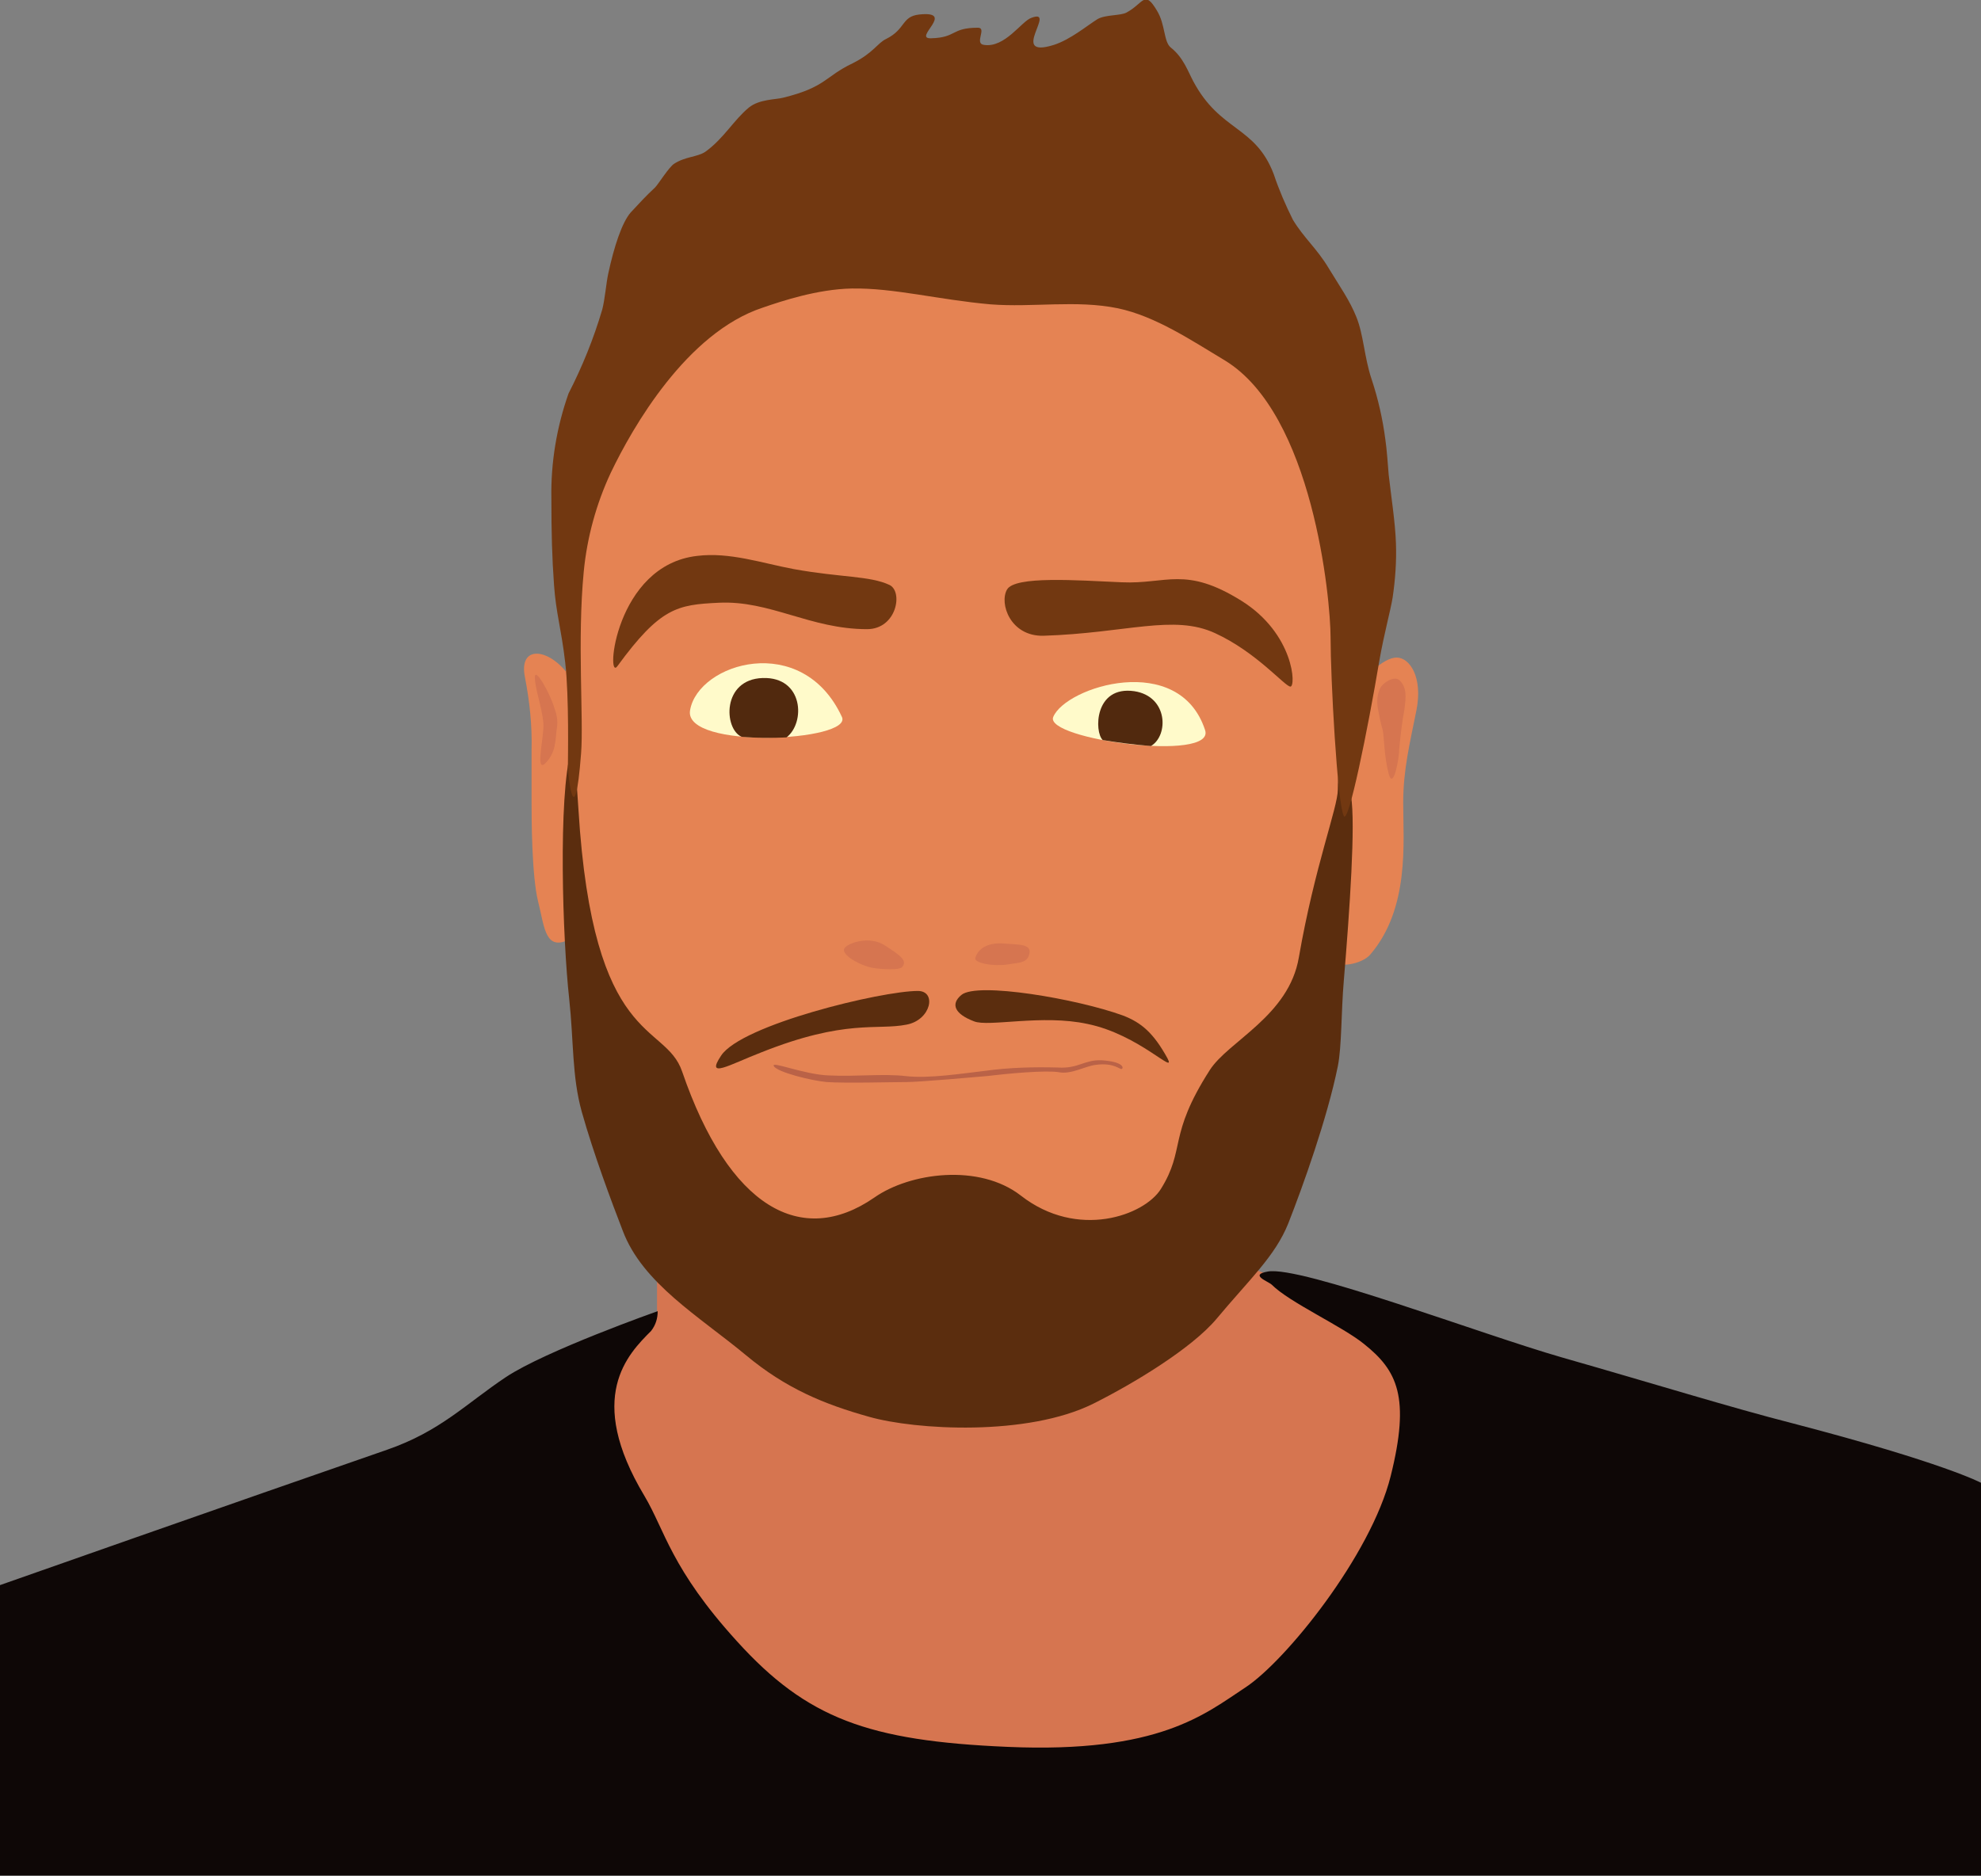 <?xml version="1.0" encoding="utf-8"?>
<!-- Generator: Adobe Illustrator 23.0.2, SVG Export Plug-In . SVG Version: 6.00 Build 0)  -->
<svg version="1.1" id="Livello_1" xmlns="http://www.w3.org/2000/svg" xmlns:xlink="http://www.w3.org/1999/xlink" x="0px" y="0px"
	 viewBox="0 0 300 284.1" style="enable-background:new 0 0 300 284.1;" xml:space="preserve">
<rect x="0" y="0" width="300" height="284.1" fill="#808080" stroke="none"/>
<style type="text/css">
	.st0{fill:#E58353;}
	.st1{fill:#D67550;}
	.st2{fill:#0E0706;}
	.st3{fill:#5B2D0E;}
	.st4{fill:#723811;}
	.st5{fill:#FFFACA;}
	.st6{fill:#51290E;}
	.st7{fill:#BA6247;}
</style>
<title>marcoou</title>
<polygon class="st0" points="101,45.1 133,34.1 180,41.1 201,55.1 206,89.1 208,117.1 202,147.1 192,175.1 173,202.1 145,205.1 
	99,186.1 90,162.1 84,131.1 86,96.1 87,72.1 96,50.1 "/>
<path class="st1" d="M92,204.1l-12,41l44,31l84-1l26-51l-15-18l-21-11l-21.5-7.5l-35,9l-39-9c0,0-3-1-3,0v11
	C99.5,202.6,92,204.1,92,204.1z"/>
<path class="st2" d="M0,284.1h300v-59.5c0,0-5.5-3-28.5-9c-9.4-2.4-21-6-35-10c-12.2-3.5-39.5-13.9-44.5-13c-2.9,0.5,0.1,1.5,0.6,2
	c2.7,2.7,10.7,6.3,14,9c5,4,7,8,4,20s-15.9,28-22,32s-13,10-36,9c-21.1-0.9-30.4-4.3-41-16c-10-11-10.9-16.8-14-22
	c-9-15-2.5-21.5,1-25c0.7-0.9,1-1.9,1-3c0,0-17,6-23,10s-9.9,8.2-18,11C35.5,227.6,0,240.1,0,240.1V284.1z"/>
<path class="st0" d="M205.5,104.6c1-2,4-5,6-5s4,3,3,8s-2,9-2,14c0,6,1,16-5,23c-1.3,1.5-5,2-5,1v-16l2-16v-6L205.5,104.6z"/>
<path class="st0" d="M86,102.1c-3-4-7.5-4.4-6.5,0.5c0.7,3.6,1.1,7.3,1,11v8c0,2,0,11,1,15c0.9,3.5,1,7,4,6c1.3-0.5,1-20,1-20v-13
	L86,102.1z"/>
<path class="st3" d="M86.5,113.6c-2,7-1.3,28.7-0.3,37.7c0.7,6.5,0.4,11.7,1.9,17.1c1.8,6.4,4.5,13.6,6.2,18c3,8,11.6,13,18.7,18.9
	c6,5,11.8,7.4,18.6,9.3c7,2,24,3,34-2c6-3,14.8-8.3,18.6-12.8c5-6,8.9-9.5,10.9-14.5c2.2-5.6,5.9-15.9,7.5-23.8
	c0.6-3,0.5-8.2,0.9-12.9c0.9-10.8,1.8-23.8,1.1-28c-1-6-2-6-2-1c0,2.7-3.5,11.6-5.9,25.4c-1.5,8.9-10.7,12.7-13.5,17.1
	c-6.4,10-3.6,11.9-7.4,18c-2.5,4-12.6,7.7-21.2,1c-6.3-4.9-16.8-3.5-22.2,0.3c-11,7.6-22,1.6-29.1-19.1c-2.6-7.6-13.5-3.6-15.7-39.7
	C86.8,110.6,86.8,112.6,86.5,113.6z"/>
<path class="st4" d="M86,116.1c0,1,1,11,2-2c0.4-5.2-0.6-17.1,0.4-27.5c0.5-5.2,1.9-10.3,4.1-15c3.3-6.9,11.5-21.2,23-25
	c2.9-1,8.3-2.8,13.5-2.9c6.4-0.1,13.1,1.7,21,2.4c6.4,0.5,13-0.7,19.3,0.6c5.7,1.2,11.2,4.9,16.2,7.9c13.3,8.1,16,36,16,42
	s1,25,2,27c0.7,1.4,3.6-12.9,5.4-23.6c0.7-4,1.7-7.6,2-9.5c0.4-2.7,0.6-5.5,0.5-8.2c-0.1-3.1-0.7-6.9-1.1-10.4
	c-0.1-1.3-0.3-4-0.5-5.3c-0.4-3.1-1.1-6.2-2.1-9.2c-1.1-3.3-1.2-6.7-2.3-9.4c-1-2.5-2.5-4.6-4.2-7.4c-1.8-3-3.7-4.5-5.4-7.3
	c-1.1-2.2-2.1-4.5-2.9-6.9c-2.8-7.4-8.1-6.4-12.2-14.1c-0.8-1.5-1.5-3.6-3.4-5.1c-1.1-0.9-0.8-3.5-2.1-5.6c-1.9-3.2-2-1.1-4.6,0.3
	c-0.9,0.5-3.2,0.3-4.4,1c-1.6,1-4.1,3.1-6.6,3.9c-7,2.2,0.6-5.6-3.4-4.1c-1.5,0.5-4,4.6-7.2,4.1c-1.5-0.2,0.5-2.6-0.9-2.6
	c-4.1,0-3.2,1.5-7.1,1.6c-2.9,0.1,3.9-4.2-1.8-3.6c-2.7,0.3-2,2.2-5,3.7c-1.3,0.6-1.9,2.1-5.1,3.7c-4.2,2-4,3.6-10.5,5.2
	c-1.1,0.3-3.6,0.2-5.2,1.5c-2.3,1.9-3.8,4.7-6.6,6.7c-1.2,0.8-3,0.7-4.7,1.8c-0.8,0.5-2.4,3.1-2.9,3.6c-1.3,1.2-2.5,2.5-3.7,3.8
	c-1.3,1.5-2.5,5.1-3.4,9.3c-0.3,1.4-0.5,3.9-0.9,5.4c-1.3,4.4-3,8.6-5.1,12.7c-1.8,5.1-2.7,10.5-2.6,15.9c0,5.1,0.1,9,0.4,13.1
	c0.3,4.3,1.1,6.6,1.7,11.8S86,115.1,86,116.1z"/>
<path class="st5" d="M104.5,107.6c1.2-7.2,17-12,23,1C129.2,112.3,103.5,113.6,104.5,107.6z"/>
<path class="st5" d="M159.5,108.6c1.9-4.6,19.1-10,23,2C184.1,115.5,158.1,112,159.5,108.6z"/>
<path class="st6" d="M112.3,111.6c-2.7-1.2-3-8.7,3.2-8.9s6.5,6.8,3.6,9C116.8,111.8,114.5,111.8,112.3,111.6z"/>
<path class="st6" d="M167,112.1c-1.3-1.2-1.3-8.3,4.8-7.4c5.1,0.8,5.2,6.7,2.5,8.3C171.8,112.8,169.4,112.5,167,112.1z"/>
<path class="st4" d="M158,96.3c12.6-0.4,19.7-3.3,26-0.4s10.5,8,11.4,8.1s0.6-8-7.4-13c-8.5-5.3-11.3-2.5-18.1-2.8s-16.2-1-17.4,1.1
	S153,96.4,158,96.3z"/>
<path class="st4" d="M131.3,95.3c-8.6,0-14.7-4.4-22.5-4c-6.2,0.3-8.8,0.7-15.3,9.6c-1.8,2.5-0.4-15.3,12.1-16.7
	c4.9-0.6,9.8,1.1,14.6,2c7.2,1.3,11.5,1,14.5,2.4C136.8,89.6,135.8,95.3,131.3,95.3z"/>
<path class="st1" d="M131.7,146.5c-2.2-0.6-4.4-2.1-3.8-2.9c0.6-0.8,3.8-1.9,6.1-0.4s3.5,2.3,2.6,3.3
	C136,147.1,132.2,146.7,131.7,146.5z"/>
<path class="st1" d="M147.7,145.1c0.5-1.7,2.3-2.3,4.1-2.2c2.2,0.2,4.4,0,4.1,1.5c-0.3,1.6-1.8,1.4-3.4,1.7
	C150.5,146.4,147.5,145.9,147.7,145.1z"/>
<path class="st7" d="M117.2,161.5c-0.6-0.9,4.6,1.3,8.4,1.4c4.1,0.2,8.1-0.3,11.6,0.1s8.5-0.4,12-0.8c3.6-0.5,7.3-0.6,11-0.5
	c3.1,0.2,4-1.2,6.6-1.1c3.2,0.2,3.4,1.1,3.1,1.3s-1.1-1-4-0.6c-1.6,0.2-3.7,1.5-5.6,1.1c-2.1-0.3-7.6,0.2-10.9,0.6
	c-1.2,0.1-10.1,0.9-12.1,0.9s-9.2,0.2-12.1,0C122.9,163.7,117.7,162.4,117.2,161.5z"/>
<path class="st3" d="M109.2,159.9c3.1-4.7,24.3-9.8,29.8-9.8c2.9,0,2,4.4-1.7,5.1c-4.5,0.9-9.2-0.9-22,4.2
	C110.4,161.3,106.8,163.5,109.2,159.9z"/>
<path class="st3" d="M145.6,150.7c2.4-2,17.5,0.6,24.4,3.1c2.9,1.1,4.7,2.7,6.8,6.5c1.4,2.7-4.3-3.6-12.1-5.2
	c-6.9-1.5-15,0.5-17.2-0.4C144.6,153.6,143.9,152.1,145.6,150.7z"/>
<path class="st1" d="M84,107.4c-0.6-2.2-3-6.5-3-4.8s1.1,4.6,1.3,7c0.1,2-1.3,7.6,0.3,6s1.5-3.5,1.7-5.1
	C84.5,109.5,84.4,108.4,84,107.4z"/>
<path class="st1" d="M208.9,104.5c0.3-1,2.3-2.3,3.1-1.4c1.1,1.1,0.9,2.6,0.7,4.3c-0.4,2-0.6,4-0.8,6c0,1.5-0.9,6.4-1.6,3.8
	s-0.7-5.8-0.9-6.6c-0.3-1-0.5-2-0.7-3.1C208.5,106.5,208.5,105.5,208.9,104.5z"/>
</svg>
